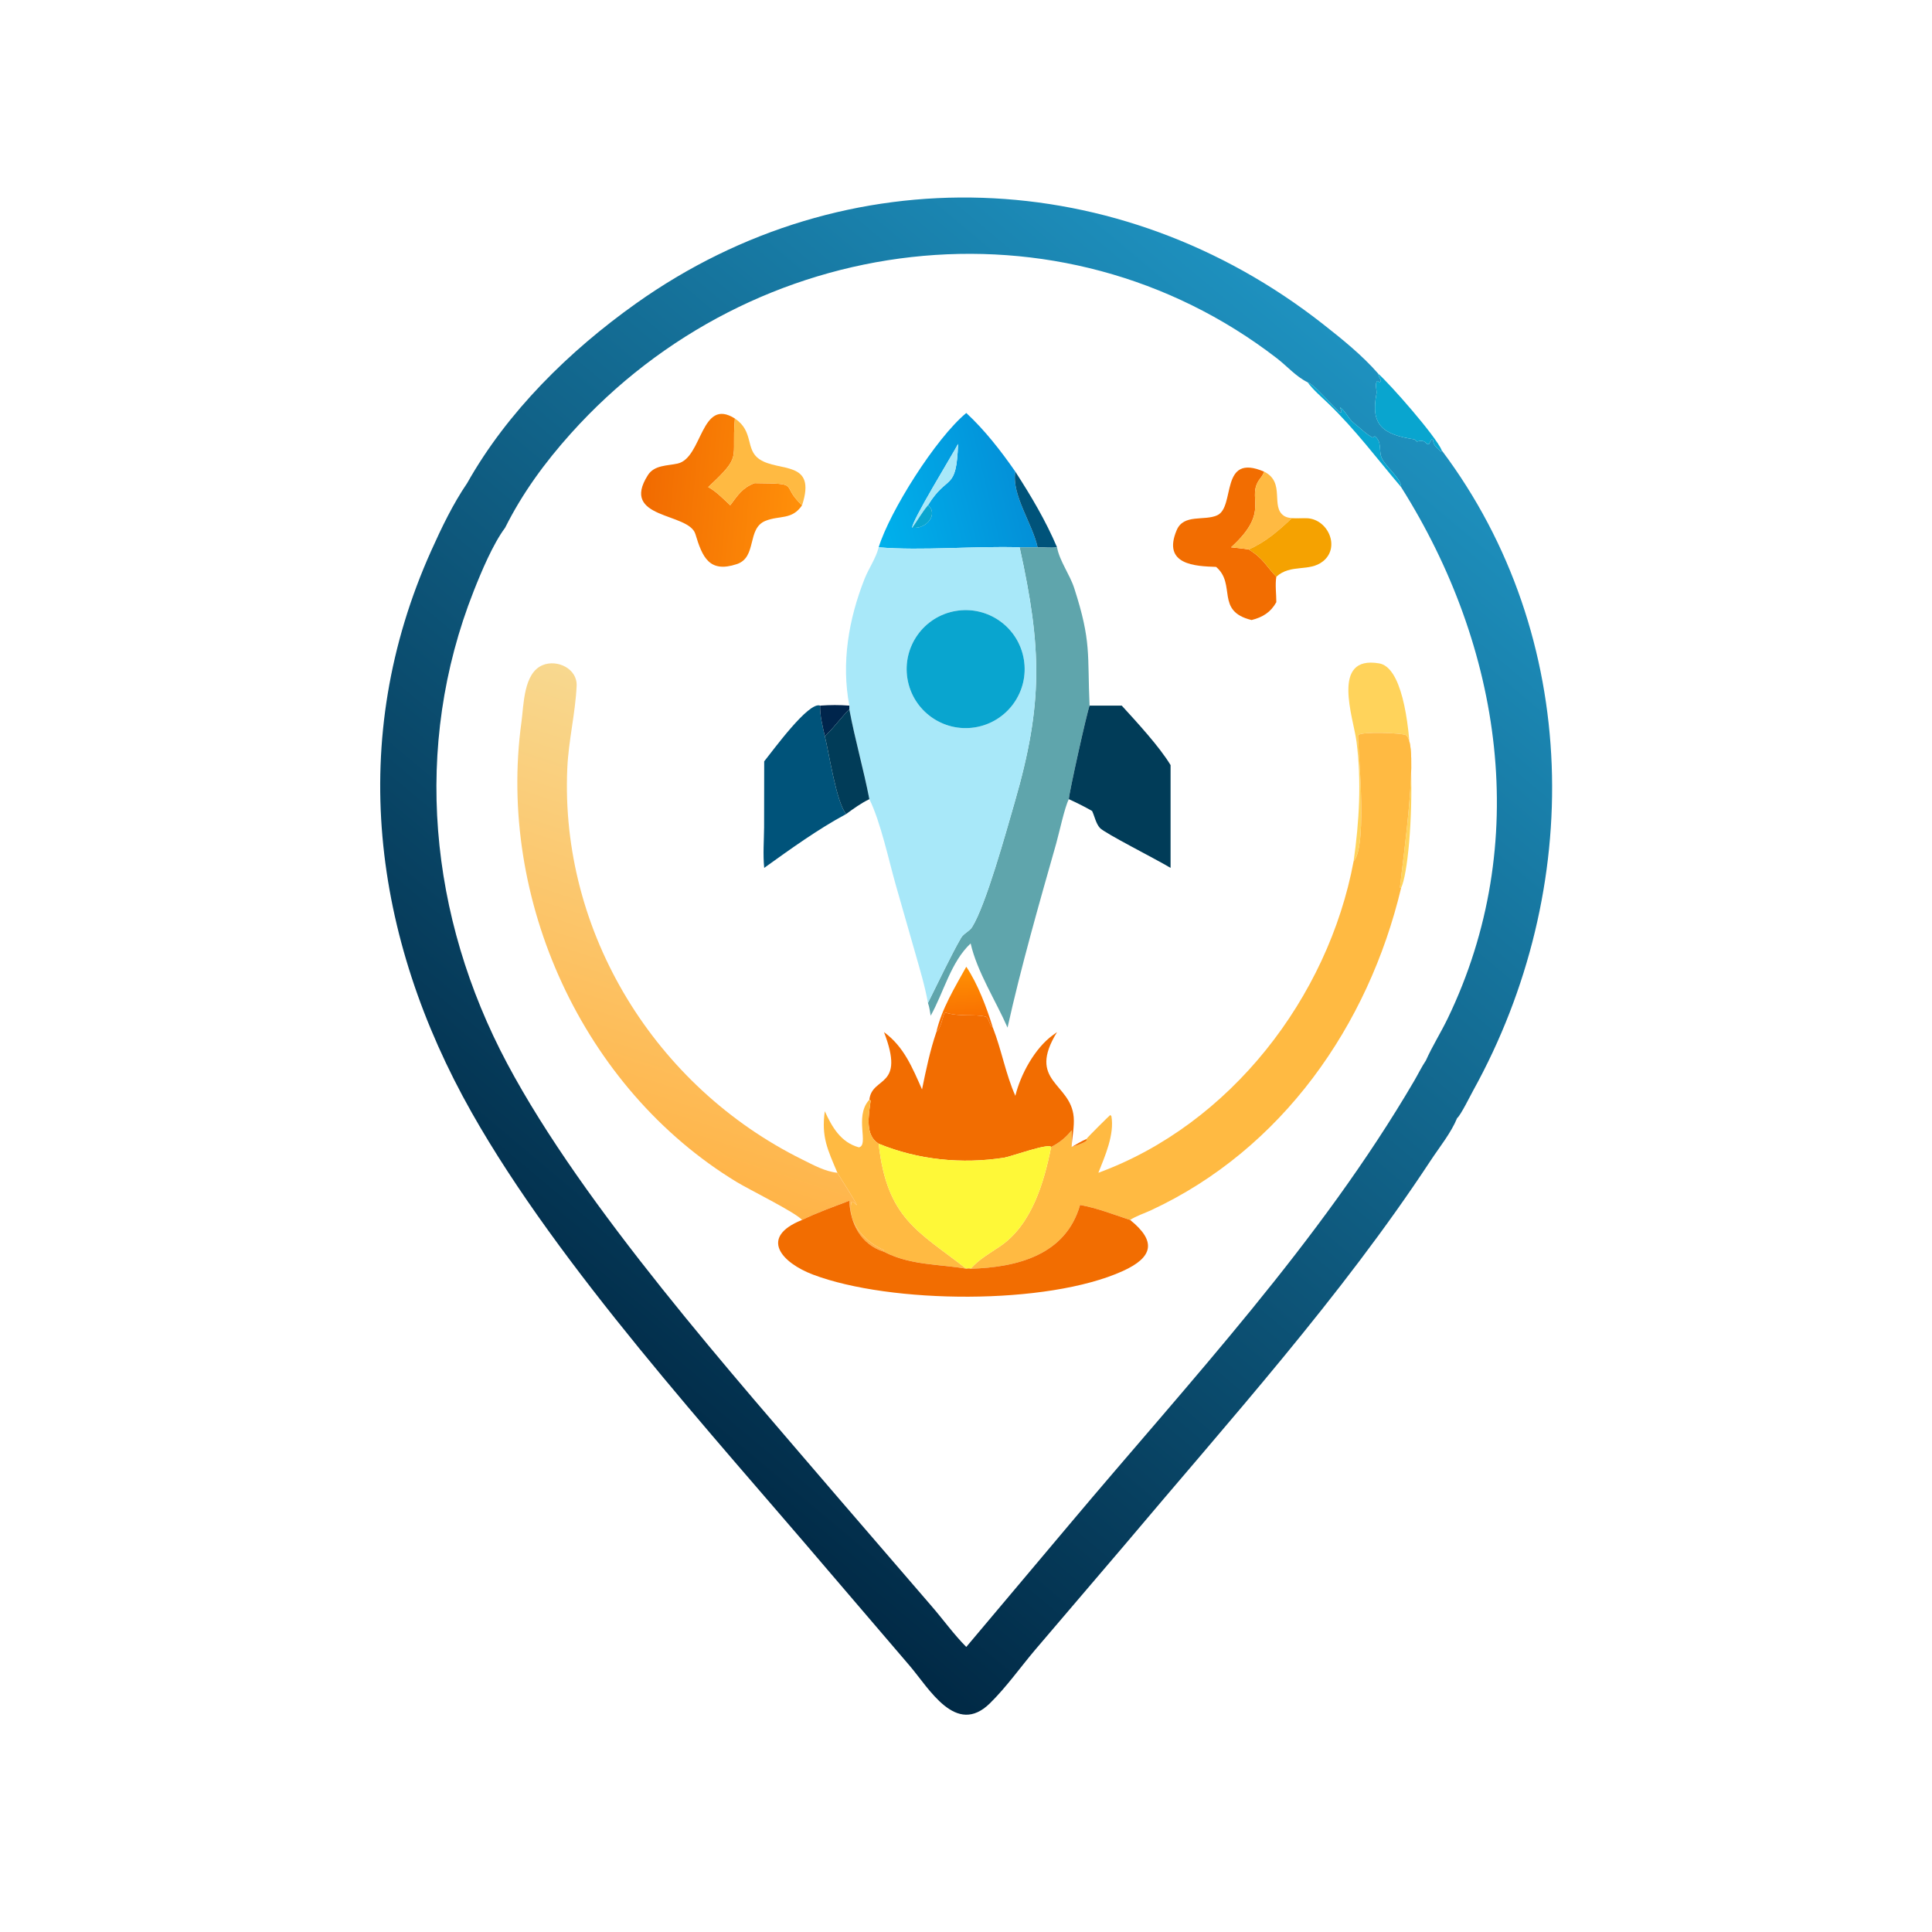<?xml version="1.0" encoding="utf-8" ?>
<svg xmlns="http://www.w3.org/2000/svg" xmlns:xlink="http://www.w3.org/1999/xlink" width="1024" height="1024">
	<defs>
		<linearGradient id="gradient_0" gradientUnits="userSpaceOnUse" x1="136.122" y1="356.338" x2="357.939" y2="91.925">
			<stop offset="0" stop-color="#012945"/>
			<stop offset="1" stop-color="#1E91BF"/>
		</linearGradient>
	</defs>
	<path fill="url(#gradient_0)" transform="scale(2 2)" d="M123.8 128.041C134.445 109.125 150.895 92.971 168.536 80.433C224.409 40.724 296.738 43.643 350.514 85.815C355.574 89.783 361.012 94.157 365.233 99.018C365.371 99.706 365.549 100.072 365.92 100.647L365.927 101.027L365.938 101.017L365.601 101.294L365.01 100.947C364.212 101.718 364.975 103.358 364.772 104.406C363.204 112.498 366.305 115.165 374.832 116.441L375.482 117.032C378.083 116.289 377.655 117.96 378.681 117.695L379.423 116.359L379.788 116.67C379.871 118.286 380.877 118.504 381.856 119.71L382.114 119.407C419.142 168.737 419.92 235.622 390.406 289.003C389.714 290.255 387.061 295.624 386.155 296.305C384.505 300.299 381.498 303.967 379.129 307.566C355.238 343.87 325.846 376.375 297.918 409.568L274.39 437.142C270.431 441.816 266.678 447.136 262.322 451.408C253.336 460.22 246.227 447.451 241.073 441.442L219.18 415.857C188.799 380.126 148.183 335.819 125.04 294.899C98.7 248.329 91.789 195.945 114.291 145.917C117.033 139.82 120.024 133.576 123.8 128.041ZM346.532 101.311C343.424 99.776 341.095 97.037 338.381 94.944C281.144 50.8 199.673 60.922 151.264 114.899C144.397 122.556 138.465 130.652 133.863 139.852C130.625 144.188 127.569 151.498 125.546 156.615C109.228 197.888 113.735 243.017 134.401 281.833C154.774 320.097 194.241 364.3 222.745 397.641L246.841 425.596C249.942 429.168 252.735 433.107 256.074 436.455L283.453 403.935C315.316 366.02 349.73 329.274 374.817 286.366C375.838 284.619 376.749 282.718 377.876 281.046C379.576 277.234 381.864 273.623 383.683 269.847C406.045 223.43 398.059 171.479 371.313 129.085C371.486 126.951 366.997 123.505 366.113 121.244C365.37 119.342 366.278 117.016 364.325 115.606L363.806 115.961C362.342 115.344 360.119 113.135 358.725 112.056C357.308 110.958 356.672 109.007 355.094 107.897C357.426 113.234 349.132 102.144 346.532 101.311Z"/>
	<path fill="#09A5CF" transform="scale(2 2)" d="M365.233 99.018C368.372 101.781 380.606 115.667 382.114 119.407L381.856 119.71C380.877 118.504 379.871 118.286 379.788 116.67L379.423 116.359L378.681 117.695C377.655 117.96 378.083 116.289 375.482 117.032L374.832 116.441C366.305 115.165 363.204 112.498 364.772 104.406C364.975 103.358 364.212 101.718 365.01 100.947L365.601 101.294L365.938 101.017L365.927 101.027L365.92 100.647C365.549 100.072 365.371 99.706 365.233 99.018Z"/>
	<path fill="#09A5CF" transform="scale(2 2)" d="M346.532 101.311C349.132 102.144 357.426 113.234 355.094 107.897C356.672 109.007 357.308 110.958 358.725 112.056C360.119 113.135 362.342 115.344 363.806 115.961L364.325 115.606C366.278 117.016 365.37 119.342 366.113 121.244C366.997 123.505 371.486 126.951 371.313 129.085C364.899 121.532 359.165 113.822 352.005 106.922C350.137 105.122 348.076 103.402 346.532 101.311Z"/>
	<defs>
		<linearGradient id="gradient_1" gradientUnits="userSpaceOnUse" x1="269.93" y1="126.164" x2="231.383" y2="135.633">
			<stop offset="0" stop-color="#0390D8"/>
			<stop offset="1" stop-color="#00B1EC"/>
		</linearGradient>
	</defs>
	<path fill="url(#gradient_1)" transform="scale(2 2)" d="M269.08 124.998C267.991 131.072 273.657 138.83 274.973 145.042L270.212 145.042C258.282 144.655 244.298 146.009 232.855 145.042C235.783 135.557 247.917 116.21 256.074 109.444C260.975 113.985 265.28 119.519 269.08 124.998ZM245.915 133.901C251.173 125.365 253.437 130.493 253.901 117.65C252.491 120.349 241.47 138.3 241.75 139.852C245.566 140.319 248.759 136.158 245.915 133.901Z"/>
	<defs>
		<linearGradient id="gradient_2" gradientUnits="userSpaceOnUse" x1="171.04" y1="128.052" x2="211.46" y2="131.631">
			<stop offset="0" stop-color="#F16B01"/>
			<stop offset="1" stop-color="#FF8F09"/>
		</linearGradient>
	</defs>
	<path fill="url(#gradient_2)" transform="scale(2 2)" d="M212.559 133.901C209.893 137.852 206.644 136.524 202.879 138.024C197.841 140.031 200.716 147.681 195.273 149.493C187.959 151.927 186.122 147.645 184.29 141.544C182.545 135.732 164.195 137.687 171.696 125.915C173.419 123.212 176.821 123.464 179.579 122.846C186.206 121.361 185.676 105.152 194.76 110.915L194.74 111.131C193.814 121.98 196.846 120.537 187.681 129.085C189.842 130.227 191.727 132.261 193.524 133.901C195.517 131.249 196.72 129.268 199.971 128.041C212.653 128.18 206.52 128.286 212.559 133.901Z"/>
	<path fill="#FFBA42" transform="scale(2 2)" d="M194.76 110.915C199.874 114.351 197.439 119.111 201.252 121.694C206.415 125.193 216.509 121.81 212.559 133.901C206.52 128.286 212.653 128.18 199.971 128.041C196.72 129.268 195.517 131.249 193.524 133.901C191.727 132.261 189.842 130.227 187.681 129.085C196.846 120.537 193.814 121.98 194.74 111.131L194.76 110.915Z"/>
	<path fill="#A8E8F9" transform="scale(2 2)" d="M245.915 133.901C244.357 135.737 243.169 137.9 241.75 139.852C241.47 138.3 252.491 120.349 253.901 117.65C253.437 130.493 251.173 125.365 245.915 133.901Z"/>
	<path fill="#F26D01" transform="scale(2 2)" d="M322.274 150.234C316.849 150.047 307.94 149.742 311.829 140.506C313.68 136.11 319.139 138.119 322.565 136.561C327.486 134.323 323.125 119.89 335.016 124.998C334.746 125.685 334.49 126.126 334.032 126.708C329.875 131.998 337.129 135.167 326.249 145.042C327.807 145.217 329.382 145.355 330.929 145.608C334.862 148.029 335.49 149.99 338.242 152.84C337.889 154.984 338.242 157.39 338.242 159.578C336.751 162.263 334.631 163.573 331.687 164.317C321.999 161.966 327.711 154.843 322.274 150.234Z"/>
	<path fill="#FFBA42" transform="scale(2 2)" d="M335.016 124.998C340.752 127.824 336.594 134.278 340.277 136.71C341.832 137.736 344.695 137.145 346.532 137.345C345.119 137.423 343.747 137.416 342.333 137.345C338.887 140.61 335.337 143.699 330.929 145.608C329.382 145.355 327.807 145.217 326.249 145.042C337.129 135.167 329.875 131.998 334.032 126.708C334.49 126.126 334.746 125.685 335.016 124.998Z"/>
	<path fill="#00537A" transform="scale(2 2)" d="M274.973 145.042C273.657 138.83 267.991 131.072 269.08 124.998C273.225 131.409 277.139 138 280.128 145.042C278.403 145.275 276.701 145.01 274.973 145.042Z"/>
	<path fill="#09A5CF" transform="scale(2 2)" d="M241.75 139.852C243.169 137.9 244.357 135.737 245.915 133.901C248.759 136.158 245.566 140.319 241.75 139.852Z"/>
	<path fill="#F5A201" transform="scale(2 2)" d="M342.333 137.345C343.747 137.416 345.119 137.423 346.532 137.345C351.989 137.728 355.214 145.055 350.625 148.736C346.967 151.67 342.076 149.346 338.242 152.84C335.49 149.99 334.862 148.029 330.929 145.608C335.337 143.699 338.887 140.61 342.333 137.345Z"/>
	<path fill="#5FA5AC" transform="scale(2 2)" d="M280.128 145.042C280.779 148.642 283.518 152.274 284.672 155.838C289.297 170.11 288.131 173.394 288.749 186.996C288.06 188.748 283.227 210.486 283.251 211.787C282.106 214.038 280.702 220.732 279.879 223.625C275.427 239.289 270.493 256.546 267.01 272.327C263.94 265.279 258.909 257.468 257.23 250.022C251.949 254.968 250.113 262.983 246.64 269.171C246.431 268.063 246.307 266.841 245.915 265.787C248.48 260.671 251.955 253.297 254.684 248.56C255.373 247.364 256.9 246.837 257.615 245.696C261.286 239.837 266.604 220.533 268.882 212.679C276.486 186.465 276.086 171.673 270.212 145.042L274.973 145.042C276.701 145.01 278.403 145.275 280.128 145.042Z"/>
	<path fill="#A8E8F9" transform="scale(2 2)" d="M225.081 186.996C222.918 175.624 224.903 164.079 229.116 153.408C230.239 150.565 232.104 148.033 232.855 145.042C244.298 146.009 258.282 144.655 270.212 145.042C276.086 171.673 276.486 186.465 268.882 212.679C266.604 220.533 261.286 239.837 257.615 245.696C256.9 246.837 255.373 247.364 254.684 248.56C251.955 253.297 248.48 260.671 245.915 265.787C245.139 261.371 243.822 257.064 242.603 252.756L237.467 234.803C235.564 228.159 233.401 217.864 230.393 211.787C228.842 203.808 226.578 195.972 225.081 187.976L225.081 186.996ZM253.308 161.903C244.816 163.334 239.081 171.364 240.48 179.861C241.879 188.359 249.887 194.125 258.389 192.758C266.938 191.384 272.743 183.324 271.336 174.78C269.929 166.237 261.847 160.463 253.308 161.903Z"/>
	<path fill="#09A5CF" transform="scale(2 2)" d="M258.389 192.758C249.887 194.125 241.879 188.359 240.48 179.861C239.081 171.364 244.816 163.334 253.308 161.903C261.847 160.463 269.929 166.237 271.336 174.78C272.743 183.324 266.938 191.384 258.389 192.758Z"/>
	<defs>
		<linearGradient id="gradient_3" gradientUnits="userSpaceOnUse" x1="164.197" y1="306.011" x2="200.97" y2="193.768">
			<stop offset="0" stop-color="#FFB448"/>
			<stop offset="1" stop-color="#F8D88F"/>
		</linearGradient>
	</defs>
	<path fill="url(#gradient_3)" transform="scale(2 2)" d="M221.917 310.799C222.581 311.956 226.968 318.742 227.09 319.404L226.041 318.458L225.648 318.566C224.35 324.184 229.605 329.364 234.269 331.285C234.273 331.432 234.308 331.585 234.263 331.725C228.171 329.817 225.337 324.32 225.081 318.203C220.877 319.83 216.612 321.315 212.559 323.295C210.672 321.204 198.639 315.32 195.187 313.219C154.38 288.385 131.722 238.349 138.194 191.314C138.816 186.79 138.724 178.341 143.828 176.256C147.677 174.684 153.03 177.196 152.815 181.775C152.472 189.067 150.668 196.239 150.341 203.59C148.394 247.255 173.722 288.04 212.584 307.271C215.559 308.743 218.561 310.442 221.917 310.799Z"/>
	<path fill="#FFD35B" transform="scale(2 2)" d="M358.717 228.261C360.209 217.873 360.836 206.955 359.49 196.518C358.679 190.232 352.542 173.573 365.499 175.804C376.843 177.756 374.705 228.215 371.313 235.3L370.993 235.23C371.772 227.812 376.283 196.79 372.537 194.799C371.498 194.246 360.977 193.799 359.931 194.808C359.505 195.218 362.727 224.072 358.717 228.261Z"/>
	<path fill="#00537A" transform="scale(2 2)" d="M202.52 201.766C204.722 199.064 214.33 185.765 217.345 186.996C217.254 189.634 218.011 192.478 218.577 195.042C219.716 199.588 221.652 212.737 224.245 215.725C216.761 219.738 209.424 225.051 202.52 229.998C202.169 226.45 202.464 222.764 202.494 219.196L202.52 201.766Z"/>
	<path fill="#00254C" transform="scale(2 2)" d="M217.345 186.996C219.976 186.801 222.456 186.796 225.081 186.996L225.081 187.976C223.238 189.714 219.971 194.105 218.577 195.042C218.011 192.478 217.254 189.634 217.345 186.996Z"/>
	<path fill="#013C58" transform="scale(2 2)" d="M283.251 211.787C283.227 210.486 288.06 188.748 288.749 186.996L297.275 186.996C301.262 191.382 307.182 197.752 310.214 202.755L310.214 229.998C306.314 227.651 292.726 220.793 291.489 219.418C290.418 218.228 290.093 216.337 289.416 214.913C287.416 213.771 285.346 212.743 283.251 211.787Z"/>
	<path fill="#013C58" transform="scale(2 2)" d="M218.577 195.042C219.971 194.105 223.238 189.714 225.081 187.976C226.578 195.972 228.842 203.808 230.393 211.787C228.185 212.85 226.216 214.282 224.245 215.725C221.652 212.737 219.716 199.588 218.577 195.042Z"/>
	<path fill="#FFBA42" transform="scale(2 2)" d="M358.717 228.261C362.727 224.072 359.505 195.218 359.931 194.808C360.977 193.799 371.498 194.246 372.537 194.799C376.283 196.79 371.772 227.812 370.993 235.23L371.313 235.3C362.625 271.81 339.724 304.591 305.055 320.721C303.269 321.552 301.12 322.234 299.494 323.295L299.055 323.153C294.688 321.711 290.847 320.183 286.231 319.32C282.461 332.536 269.675 335.861 257.23 336.224C259.554 333.631 262.229 332.19 265.064 330.261C273.427 324.568 276.7 313.325 278.56 303.965C280.845 302.781 282.357 301.553 284 299.542C284.041 301.02 284.042 302.486 284 303.965C285.346 303.487 286.828 303.14 287.982 302.282L287.896 301.867C288.279 301.294 294.1 295.54 294.234 295.484L294.534 295.799C295.379 300.647 292.831 306.391 291.08 310.799C326.021 297.984 351.968 264.365 358.717 228.261Z"/>
	<defs>
		<linearGradient id="gradient_4" gradientUnits="userSpaceOnUse" x1="256.116" y1="270.157" x2="255.145" y2="257.315">
			<stop offset="0" stop-color="#F86F01"/>
			<stop offset="1" stop-color="#FF8F03"/>
		</linearGradient>
	</defs>
	<path fill="url(#gradient_4)" transform="scale(2 2)" d="M263.115 272.327C262.158 271.817 262.082 269.659 261.242 269.436C258.336 268.666 254.554 269.588 250.302 268.289C249.869 269.622 249.212 272.725 248.139 273.516C249.553 267.332 253.038 261.694 256.074 256.197C259.152 260.787 261.49 267.055 263.115 272.327Z"/>
	<path fill="#F26D01" transform="scale(2 2)" d="M250.302 268.289C254.554 269.588 258.336 268.666 261.242 269.436C262.082 269.659 262.158 271.817 263.115 272.327C265.438 278.253 266.5 284.629 269.08 290.404C270.437 284.765 274.235 277.785 279.018 274.32L280.128 273.516C272.035 286.667 283.761 286.911 284.54 296.028C284.76 298.604 284.101 301.367 284 303.965C285.276 303.238 286.543 302.441 287.896 301.867L287.982 302.282C286.828 303.14 285.346 303.487 284 303.965C284.042 302.486 284.041 301.02 284 299.542C282.357 301.553 280.845 302.781 278.56 303.965C277.99 302.842 267.793 306.54 266.132 306.798C254.898 308.543 243.399 307.407 232.855 303.096C229.185 300.86 230.212 295.599 230.687 291.987L230.732 291.661L230.393 291.417C231.099 285.113 240.036 288.48 234.263 273.516C239.57 277.382 241.784 282.952 244.348 288.704C245.387 283.616 246.455 278.436 248.139 273.516C249.212 272.725 249.869 269.622 250.302 268.289Z"/>
	<path fill="#FFBA42" transform="scale(2 2)" d="M218.577 294.485C220.494 298.657 222.779 302.725 227.613 304.061C230.364 303.46 226.436 296.114 230.178 291.668L230.393 291.417L230.732 291.661L230.687 291.987C230.212 295.599 229.185 300.86 232.855 303.096C235.065 322.948 243.248 326.219 256.074 336.224C248.903 334.961 241.262 335.369 234.263 331.725C234.308 331.585 234.273 331.432 234.269 331.285C229.605 329.364 224.35 324.184 225.648 318.566L226.041 318.458L227.09 319.404C226.968 318.742 222.581 311.956 221.917 310.799C219.317 304.622 217.633 301.293 218.577 294.485Z"/>
	<path fill="#FEF838" transform="scale(2 2)" d="M232.855 303.096C243.399 307.407 254.898 308.543 266.132 306.798C267.793 306.54 277.99 302.842 278.56 303.965C276.7 313.325 273.427 324.568 265.064 330.261C262.229 332.19 259.554 333.631 257.23 336.224C256.787 336.118 256.52 336.135 256.074 336.224C243.248 326.219 235.065 322.948 232.855 303.096Z"/>
	<path fill="#F26D01" transform="scale(2 2)" d="M299.494 323.295C306.557 328.974 305.563 333.202 297.579 336.828C277.481 345.956 235.983 345.537 215.485 337.796C207.201 334.668 201.007 327.914 212.559 323.295C216.612 321.315 220.877 319.83 225.081 318.203C225.337 324.32 228.171 329.817 234.263 331.725C241.262 335.369 248.903 334.961 256.074 336.224C256.52 336.135 256.787 336.118 257.23 336.224C269.675 335.861 282.461 332.536 286.231 319.32C290.847 320.183 294.688 321.711 299.055 323.153L299.494 323.295Z"/>
</svg>
